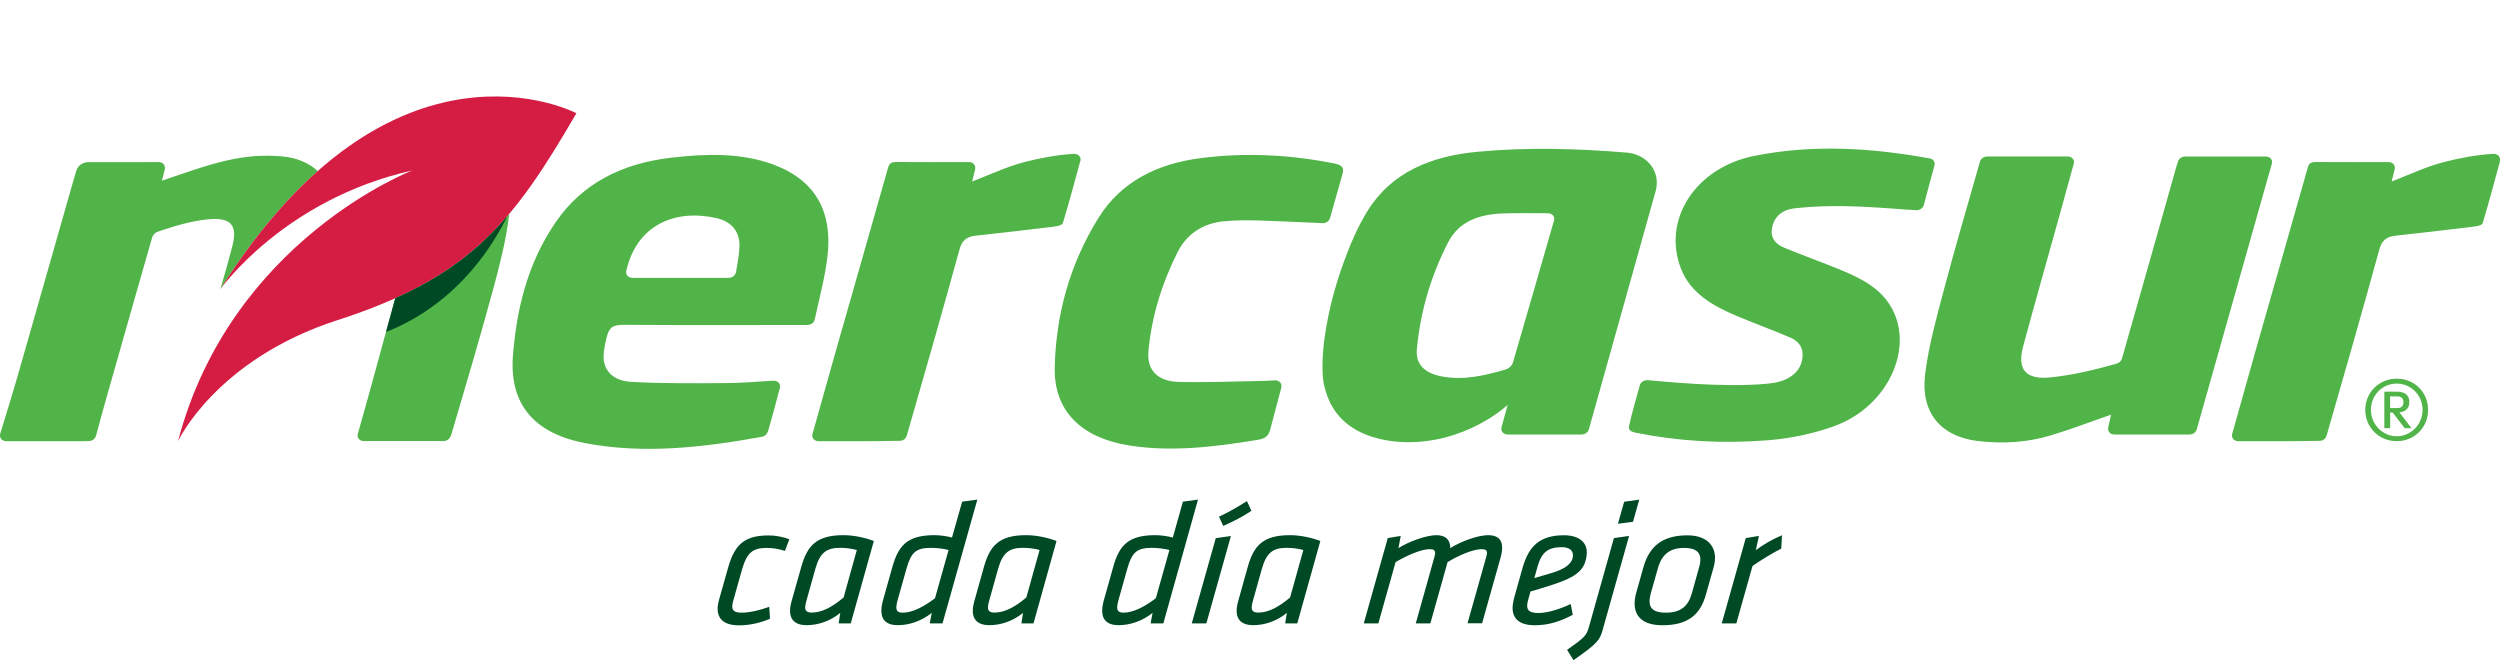 <?xml version="1.0" encoding="utf-8"?>
<!-- Generator: Adobe Illustrator 25.0.0, SVG Export Plug-In . SVG Version: 6.00 Build 0)  -->
<svg version="1.1" id="Capa_1" xmlns="http://www.w3.org/2000/svg" xmlns:xlink="http://www.w3.org/1999/xlink" x="0px" y="0px"
	 viewBox="0 0 300 79.22" style="enable-background:new 0 0 300 79.22;" xml:space="preserve">
<style type="text/css">
	.st0{fill-rule:evenodd;clip-rule:evenodd;fill:#50B448;}
	.st1{fill:#D51D43;}
	.st2{fill-rule:evenodd;clip-rule:evenodd;fill:#004925;}
	.st3{fill:#004925;}
</style>
<g id="Ilustración_3_3_">
	<g>
		<g>
			<path class="st0" d="M61.1,25.68c-0.01,0.1-0.01,0.19-0.03,0.29c-0.36,2.9-1.1,5.82-1.88,8.7c-1.58,5.8-3.29,11.59-5,17.37
				c-0.1,0.34-0.31,0.89-1,0.89c-3.13,0-6.26,0-9.53,0c-0.45,0-0.79-0.33-0.75-0.74c0-0.04,0.01-0.07,0.02-0.11
				c0.56-1.98,1.1-3.88,1.62-5.78c0.96-3.51,1.93-7.01,2.88-10.52C53.46,33.08,57.56,29.88,61.1,25.68 M27.9,29.45
				c-0.44,1.75-0.95,3.49-1.45,5.24c3.89-6.17,7.84-10.77,11.68-14.16c-1.09-1.01-2.62-1.63-4.25-1.76
				c-2.21-0.18-4.16-0.09-6.76,0.51c-2.62,0.61-5.15,1.55-7.68,2.4c0.09-0.35,0.19-0.76,0.3-1.21c0.01-0.06,0.05-0.21,0.05-0.24
				c0-0.02,0-0.03,0-0.04c0.04-0.41-0.29-0.74-0.74-0.74c-2.84,0-8.21,0.01-8.21,0.01s-1.31-0.19-1.71,1.11
				c-0.19,0.62-0.49,1.67-0.51,1.75c-2.18,7.63-4.34,15.27-6.53,22.9c-0.47,1.65-1.56,5.19-2.07,6.84h0
				C0.02,52.11,0.01,52.15,0,52.2c-0.04,0.41,0.3,0.73,0.74,0.74c3.14,0,6.44-0.01,9.52,0c0.65,0,1.1-0.04,1.3-0.78
				c0.75-2.85,1.57-5.68,2.38-8.52c1.41-4.96,2.81-9.91,4.24-14.87c0.1-0.36,0.21-0.78,0.81-0.99c2.07-0.69,3.96-1.27,6.04-1.47
				C27.73,26.06,28.51,27.06,27.9,29.45 M99.32,30.53c-0.27,2.58-0.99,5.17-1.54,7.75c-0.17,0.8-0.86,0.72-1.47,0.72
				c-7.11,0-14.21,0.03-21.31-0.02c-1.34-0.01-1.9,0.17-2.22,1.57c-0.17,0.73-0.33,1.46-0.35,2.18c-0.04,1.68,1.1,2.97,3.29,3.09
				c3.76,0.21,7.56,0.18,11.35,0.15c1.88-0.01,3.77-0.16,5.73-0.29c0.02,0,0.03,0,0.05,0c0.45,0,0.79,0.34,0.76,0.74
				c0,0.04-0.01,0.08-0.02,0.11h0c-0.45,1.7-0.87,3.3-1.33,4.89c-0.15,0.52-0.28,0.91-0.9,1.01c-7.09,1.28-14.2,2.08-21.16,0.74
				c-6.2-1.19-9.13-4.76-8.64-10.61c0.46-5.52,1.73-10.95,5.13-15.91c3.19-4.65,7.95-7.02,13.71-7.71c4.24-0.5,8.45-0.64,12.36,0.79
				C98.01,21.66,99.84,25.55,99.32,30.53 M88.33,32.62c0.17-1.01,0.35-1.96,0.4-2.9c0.11-1.83-0.86-3.12-2.77-3.55
				c-4.9-1.11-9.54,0.77-10.8,6.32h0c-0.01,0.04-0.02,0.07-0.02,0.11c-0.04,0.41,0.3,0.74,0.75,0.74h11.55
				c0.41,0,0.77-0.27,0.86-0.62C88.32,32.69,88.33,32.63,88.33,32.62 M299.99,19.27c0.01-0.02,0.01-0.04,0.01-0.07
				c0.03-0.41-0.3-0.74-0.76-0.74c-0.02,0-0.03,0-0.05,0c-2.12,0.13-4.03,0.51-5.9,0.98c-2.15,0.55-4.19,1.54-6.29,2.34
				c0.11-0.45,0.23-0.94,0.36-1.49c0.01-0.03,0.01-0.07,0.02-0.1c0.04-0.41-0.3-0.74-0.75-0.74c-3,0-5.87,0.01-8.73-0.01
				c-0.78-0.01-0.88,0.33-1.03,0.89c-2.06,7.28-4.15,14.55-6.22,21.82c-0.93,3.28-1.84,6.55-2.79,9.92
				c-0.01,0.04-0.02,0.09-0.02,0.13c-0.04,0.41,0.3,0.74,0.75,0.74c3.29,0,6.5,0.03,9.72-0.04c0.7-0.01,0.84-0.48,0.93-0.79
				c2.13-7.39,4.25-14.78,6.28-22.18c0.29-1.05,0.84-1.52,1.89-1.64c3.12-0.36,6.23-0.69,9.35-1.08c0.96-0.12,1.11-0.29,1.19-0.53
				c0.7-2.33,1.33-4.68,2.04-7.3C299.97,19.35,299.99,19.28,299.99,19.27 M129.66,19.27c0.01-0.02,0.01-0.04,0.01-0.07
				c0.04-0.41-0.31-0.74-0.76-0.74c-0.02,0-0.03,0-0.05,0c-2.12,0.13-4.03,0.51-5.9,0.98c-2.15,0.55-4.2,1.54-6.3,2.34
				c0.11-0.45,0.23-0.94,0.36-1.49c0.01-0.03,0.01-0.07,0.01-0.1c0.04-0.41-0.3-0.74-0.76-0.74c-3,0-5.87,0.01-8.73-0.01
				c-0.78-0.01-0.87,0.33-1.03,0.89c-2.06,7.28-4.15,14.55-6.22,21.82c-0.93,3.28-1.84,6.55-2.79,9.92
				c-0.01,0.04-0.02,0.09-0.03,0.13c-0.04,0.41,0.3,0.74,0.75,0.74c3.29,0,6.5,0.03,9.71-0.04c0.7-0.01,0.84-0.48,0.93-0.79
				c2.13-7.39,4.25-14.78,6.28-22.18c0.29-1.05,0.83-1.52,1.89-1.64c3.12-0.36,6.23-0.69,9.35-1.08c0.96-0.12,1.11-0.29,1.19-0.53
				c0.71-2.33,1.33-4.68,2.05-7.3C129.64,19.35,129.66,19.28,129.66,19.27 M160.15,19.62c-5.27-1.05-10.64-1.35-16.11-0.64
				c-5.15,0.67-9.51,2.81-12.2,7.13c-3.54,5.68-5.14,11.8-5.27,18.02c-0.11,5.2,3.22,8.41,8.89,9.32
				c5.14,0.82,10.33,0.17,15.53-0.68c0.93-0.15,1.25-0.54,1.44-1.24c0.43-1.64,0.87-3.28,1.33-5.03c0.01-0.04,0.02-0.08,0.02-0.12
				c0.04-0.41-0.3-0.74-0.76-0.74c-0.01,0-0.03,0-0.04,0v0c-0.53,0.03-1.03,0.06-1.53,0.07c-3.35,0.06-6.7,0.2-10.03,0.12
				c-2.51-0.07-3.82-1.43-3.61-3.68c0.37-4.09,1.58-8.08,3.51-11.91c1.07-2.13,3-3.46,5.59-3.69c1.4-0.13,2.81-0.13,4.2-0.09
				c2.55,0.08,5.09,0.2,7.63,0.32c0.41,0,0.76-0.27,0.86-0.61c0.51-1.79,0.98-3.47,1.46-5.14C161.3,20.24,161.2,19.83,160.15,19.62
				 M232.14,19.85c0.01-0.04,0.02-0.08,0.02-0.12c0.03-0.38-0.25-0.69-0.65-0.73v0c-0.02,0-0.04,0-0.05-0.01
				c-6.87-1.23-13.83-1.71-20.96-0.28c-7.07,1.42-11.08,7.68-8.77,13.56c1.15,2.93,3.84,4.46,6.79,5.69
				c2.1,0.88,4.26,1.66,6.34,2.56c1.18,0.51,1.65,1.46,1.39,2.7c-0.25,1.16-1.02,1.93-2.22,2.41c-0.64,0.26-1.44,0.37-2.13,0.43
				c-5.28,0.48-12.64-0.32-14.19-0.44c-0.02,0-0.05,0-0.07,0c-0.4,0-0.77,0.27-0.86,0.61h0c-0.46,1.65-0.92,3.23-1.28,4.83
				c-0.06,0.26-0.12,0.72,0.81,0.87c5.16,1.04,10.47,1.33,15.84,0.9c2.67-0.21,5.45-0.78,7.98-1.7c6.8-2.48,9.94-10.16,6.33-15.01
				c-1.59-2.14-4.14-3.16-6.68-4.18c-1.88-0.75-3.79-1.44-5.66-2.21c-1.14-0.47-1.73-1.26-1.45-2.51c0.29-1.3,1.28-2.06,2.59-2.21
				c5.83-0.66,11.35,0.05,14.68,0.21h0.05c0.4,0,0.77-0.27,0.87-0.61C231.26,23.05,231.71,21.41,232.14,19.85
				C232.14,19.85,232.14,19.85,232.14,19.85 M271.9,18.78h-9.7c-0.38,0.01-0.72,0.25-0.83,0.58c-0.1,0.31-0.2,0.6-0.28,0.9
				c-2.12,7.51-4.24,15.03-6.39,22.54c-0.09,0.33-0.18,0.7-0.81,0.87c-2.62,0.73-5.23,1.36-7.87,1.62c-2.95,0.3-3.97-0.99-3.26-3.65
				c1.43-5.33,2.95-10.64,4.43-15.97c0.56-2,1.11-4,1.67-6.06c0.01-0.03,0.02-0.06,0.02-0.09c0.04-0.41-0.3-0.74-0.75-0.74h-9.67
				c-0.4,0-0.76,0.26-0.86,0.6l-0.1,0.35c-1.43,5.02-2.91,10.04-4.24,15.07c-0.89,3.36-1.84,6.75-2.25,10.14
				c-0.55,4.58,1.89,7.43,6.25,7.97c2.91,0.36,5.86,0.22,8.76-0.64c2.44-0.73,4.83-1.65,7.3-2.51c-0.11,0.5-0.22,1.01-0.34,1.56h0
				c0,0.03-0.01,0.05-0.01,0.08c-0.04,0.41,0.3,0.74,0.75,0.74h9.05c0.4-0.01,0.75-0.27,0.84-0.62c3-10.61,6-21.22,9.01-31.88
				c0.01-0.05,0.02-0.09,0.03-0.14C272.68,19.11,272.35,18.78,271.9,18.78 M198.68,22.92L198.68,22.92
				c-2.67,9.54-5.34,19.06-8.02,28.61h0c-0.1,0.34-0.45,0.6-0.85,0.61h-8.91c-0.45-0.01-0.77-0.34-0.74-0.74
				c0-0.04,0.01-0.07,0.02-0.11c0-0.02,0.01-0.03,0.01-0.05l0.73-2.65c0,0-5.03,4.77-12.63,4.46c-1.28-0.06-2.54-0.27-3.76-0.67
				c-3.45-1.16-5.12-3.47-5.7-6.47c-0.02-0.1-0.07-0.46-0.08-0.55c-0.32-3.99,0.91-8.84,1.49-10.82c0.08-0.25,0.15-0.51,0.23-0.77
				c0.03-0.09,0.05-0.14,0.05-0.14c0.2-0.64,0.4-1.27,0.63-1.9c0.79-2.19,1.7-4.4,2.96-6.43c2.91-4.69,7.72-6.58,13.21-7.09
				c5.97-0.56,11.87-0.39,17.86,0.1c2.21,0.18,3.8,1.87,3.62,3.91C198.79,22.47,198.74,22.7,198.68,22.92 M186.48,26.47
				c0.01-0.05,0.02-0.09,0.03-0.14c0.03-0.4-0.3-0.73-0.74-0.74v0c-1.84-0.01-3.56-0.03-5.29,0.02c-2.85,0.08-5.37,0.87-6.71,3.48
				c-2.12,4.13-3.35,8.44-3.75,12.85c-0.16,1.77,0.95,2.81,2.83,3.2c2.64,0.55,5.22-0.04,7.79-0.79c0.34-0.1,0.63-0.32,0.8-0.6
				c0.01-0.02,0.02-0.03,0.03-0.05c0.02-0.03,0.03-0.06,0.04-0.09c0.02-0.05,0.04-0.09,0.05-0.13
				C183.18,37.93,184.78,32.37,186.48,26.47 M291.37,49.19c0-2.13-1.63-3.75-3.77-3.75c-2.1,0-3.77,1.64-3.77,3.75
				c0,2.11,1.67,3.75,3.77,3.75C289.71,52.95,291.37,51.31,291.37,49.19 M290.71,49.19c0,1.72-1.38,3.16-3.1,3.16
				c-1.72,0-3.1-1.45-3.1-3.16c0-1.74,1.34-3.16,3.1-3.16C289.36,46.04,290.71,47.46,290.71,49.19 M289.39,51.39l-1.46-1.91
				c0.91-0.09,1.19-0.64,1.19-1.24c0-0.97-0.76-1.24-1.47-1.24h-1.53v4.38h0.7v-1.88h0.3l1.44,1.88H289.39z M288.41,48.24
				c0,0.41-0.19,0.73-0.72,0.73h-0.88v-1.4h0.87C288.19,47.57,288.41,47.82,288.41,48.24"/>
			<path class="st1" d="M26.41,34.75c0,0,7.59-10.82,23.08-14.3c0,0-21.79,8.35-28.13,32.5c0,0,4.54-9.82,19.16-14.54
				c16.01-5.17,21.11-11.86,28.65-24.82C69.18,13.59,47.09,1.92,26.41,34.75"/>
			<path class="st2" d="M47.43,35.79c-0.29,1.08-0.81,2.97-1.11,4.05c9.11-3.58,13.35-11.39,14.54-13.89
				C57.38,30.02,53.33,33.14,47.43,35.79"/>
			<path class="st3" d="M94.19,66.11c-0.7-0.24-1.49-0.36-2.18-0.36c-1.68,0-2.38,0.57-2.95,2.53l-1.09,3.87
				c-0.04,0.15-0.07,0.3-0.09,0.45c-0.07,0.66,0.24,0.92,1.14,0.92c0.94,0,2.2-0.3,3.29-0.7l0.09,1.43
				c-1.09,0.47-2.38,0.79-3.72,0.79c-1.96,0-2.69-0.92-2.55-2.32c0.02-0.15,0.07-0.45,0.17-0.81l1.09-3.85
				c0.81-2.88,2.12-3.81,4.87-3.81c0.77,0,1.75,0.17,2.46,0.47L94.19,66.11z M102.09,74.81h-1.45l0.19-1.26
				c-1.26,1.02-2.71,1.47-4.03,1.47c-1.6,0-2.1-0.87-1.98-2.07c0.03-0.25,0.1-0.53,0.17-0.81l1.16-4.11
				c0.71-2.51,1.78-3.81,5.06-3.81c1.28,0,2.67,0.32,3.65,0.7L102.09,74.81z M102.82,66c-0.54-0.15-1.25-0.26-1.97-0.26
				c-1.6,0-2.44,0.49-3.01,2.53l-1.05,3.75c-0.07,0.25-0.14,0.53-0.16,0.72c-0.05,0.49,0.13,0.77,0.77,0.77
				c1.3,0,2.52-0.72,3.83-1.81L102.82,66z M113.1,74.81h-1.53l0.24-1.26c-1.3,1.02-2.75,1.47-4.07,1.47c-1.6,0-2.08-0.87-1.96-2.07
				c0.02-0.19,0.08-0.55,0.15-0.81l1.15-4.09c0.72-2.55,1.76-3.83,5.04-3.83c0.7,0,1.44,0.11,2.12,0.28l1.22-4.3l1.82-0.25
				L113.1,74.81z M113.83,66c-0.54-0.15-1.49-0.26-2.06-0.26c-1.85,0-2.44,0.51-3.01,2.56l-1.06,3.77
				c-0.07,0.25-0.11,0.47-0.13,0.66c-0.05,0.51,0.11,0.79,0.75,0.79c1.23,0,2.61-0.77,3.88-1.73L113.83,66z M124.02,74.81h-1.45
				l0.19-1.26c-1.26,1.02-2.71,1.47-4.03,1.47c-1.6,0-2.1-0.87-1.98-2.07c0.03-0.25,0.1-0.53,0.17-0.81l1.15-4.11
				c0.71-2.51,1.78-3.81,5.06-3.81c1.28,0,2.67,0.32,3.65,0.7L124.02,74.81z M124.75,66c-0.54-0.15-1.25-0.26-1.97-0.26
				c-1.6,0-2.44,0.49-3.01,2.53l-1.05,3.75c-0.07,0.25-0.14,0.53-0.16,0.72c-0.05,0.49,0.13,0.77,0.77,0.77
				c1.3,0,2.52-0.72,3.83-1.81L124.75,66z M139.6,74.81h-1.53l0.24-1.26c-1.3,1.02-2.75,1.47-4.07,1.47c-1.6,0-2.08-0.87-1.96-2.07
				c0.02-0.19,0.08-0.55,0.15-0.81l1.15-4.09c0.71-2.55,1.76-3.83,5.04-3.83c0.7,0,1.44,0.11,2.12,0.28l1.21-4.3l1.81-0.25
				L139.6,74.81z M140.33,66c-0.54-0.15-1.48-0.26-2.06-0.26c-1.85,0-2.44,0.51-3.01,2.56l-1.06,3.77
				c-0.07,0.25-0.11,0.47-0.13,0.66c-0.05,0.51,0.11,0.79,0.75,0.79c1.23,0,2.61-0.77,3.88-1.73L140.33,66z M145.89,64.58l1.82-0.26
				l-2.95,10.49h-1.75L145.89,64.58z M146.28,62c1.08-0.51,2.18-1.11,3.35-1.87l0.54,1.17c-1.14,0.74-1.95,1.17-3.38,1.81L146.28,62
				z M155.67,74.81h-1.45l0.2-1.26c-1.26,1.02-2.71,1.47-4.03,1.47c-1.6,0-2.1-0.87-1.98-2.07c0.03-0.25,0.1-0.53,0.17-0.81
				l1.15-4.11c0.71-2.51,1.78-3.81,5.06-3.81c1.28,0,2.67,0.32,3.65,0.7L155.67,74.81z M156.4,66c-0.54-0.15-1.25-0.26-1.97-0.26
				c-1.6,0-2.43,0.49-3.01,2.53l-1.05,3.75c-0.07,0.25-0.14,0.53-0.16,0.72c-0.05,0.49,0.13,0.77,0.77,0.77
				c1.3,0,2.52-0.72,3.83-1.81L156.4,66z M178.35,66.83c0.04-0.13,0.07-0.28,0.08-0.36c0.05-0.43-0.15-0.57-0.66-0.57
				c-1.04,0-2.85,0.81-4.06,1.55l-2.07,7.36h-1.75l2.24-7.98c0.04-0.13,0.07-0.28,0.08-0.36c0.04-0.43-0.15-0.57-0.66-0.57
				c-1.04,0-2.72,0.77-4.08,1.55l-2.07,7.36h-1.75l2.88-10.24l1.56-0.26l-0.28,1.47c1.1-0.73,3.31-1.56,4.55-1.56
				c1.17,0,1.68,0.6,1.67,1.56c1.21-0.79,3.31-1.56,4.55-1.56c1.3,0,1.78,0.7,1.66,1.83c-0.02,0.24-0.08,0.55-0.18,0.89l-2.21,7.85
				h-1.75L178.35,66.83z M183.36,72.05c-0.06,0.23-0.08,0.38-0.09,0.47c-0.07,0.66,0.21,1.04,1.32,1.04c1.08,0,2.43-0.4,3.9-1.08
				l0.24,1.3c-1.39,0.73-2.81,1.25-4.54,1.25c-2.08,0-2.81-0.98-2.66-2.41c0.03-0.25,0.09-0.59,0.19-0.96l0.98-3.49
				c0.74-2.62,2.05-3.94,4.99-3.94c1.72,0,2.88,0.81,2.71,2.34c-0.18,1.75-1.08,2.62-4.1,3.6c-1.3,0.43-1.72,0.53-2.64,0.81
				L183.36,72.05z M188.75,66.77c0.07-0.68-0.4-1.11-1.33-1.11c-1.62,0-2.42,0.59-2.9,2.28l-0.4,1.43c0.59-0.17,0.94-0.28,1.98-0.58
				C187.86,68.28,188.66,67.62,188.75,66.77 M192.34,75.52c-0.35,1.26-0.56,1.64-3.52,3.7l-0.77-1.24c2.07-1.45,2.33-1.7,2.63-2.77
				l2.99-10.64l1.82-0.26L192.34,75.52z M194.9,60.21l1.81-0.25l-0.75,2.66l-1.81,0.23L194.9,60.21z M196.36,71.09l0.85-3.02
				c0.71-2.53,2.3-3.83,5.28-3.83c2.38,0,3.48,1.32,3.29,3.09c-0.02,0.15-0.04,0.38-0.14,0.72l-0.92,3.26
				c-0.65,2.34-2.03,3.72-5.24,3.72C196.52,75.03,195.72,73.32,196.36,71.09 M203.9,68.05c0.07-0.23,0.11-0.45,0.13-0.62
				c0.12-1.13-0.48-1.68-1.95-1.68c-1.7,0-2.68,0.81-3.13,2.43l-0.85,3c-0.38,1.43-0.14,2.34,1.8,2.34c1.79,0,2.68-0.77,3.12-2.32
				L203.9,68.05z M213.75,65.83c-1.24,0.64-2.4,1.36-3.45,2.09l-1.94,6.89h-1.75l2.88-10.24l1.58-0.26l-0.37,1.71
				c0.9-0.68,2.01-1.32,3.14-1.79L213.75,65.83z"/>
		</g>
	</g>
</g>
</svg>
